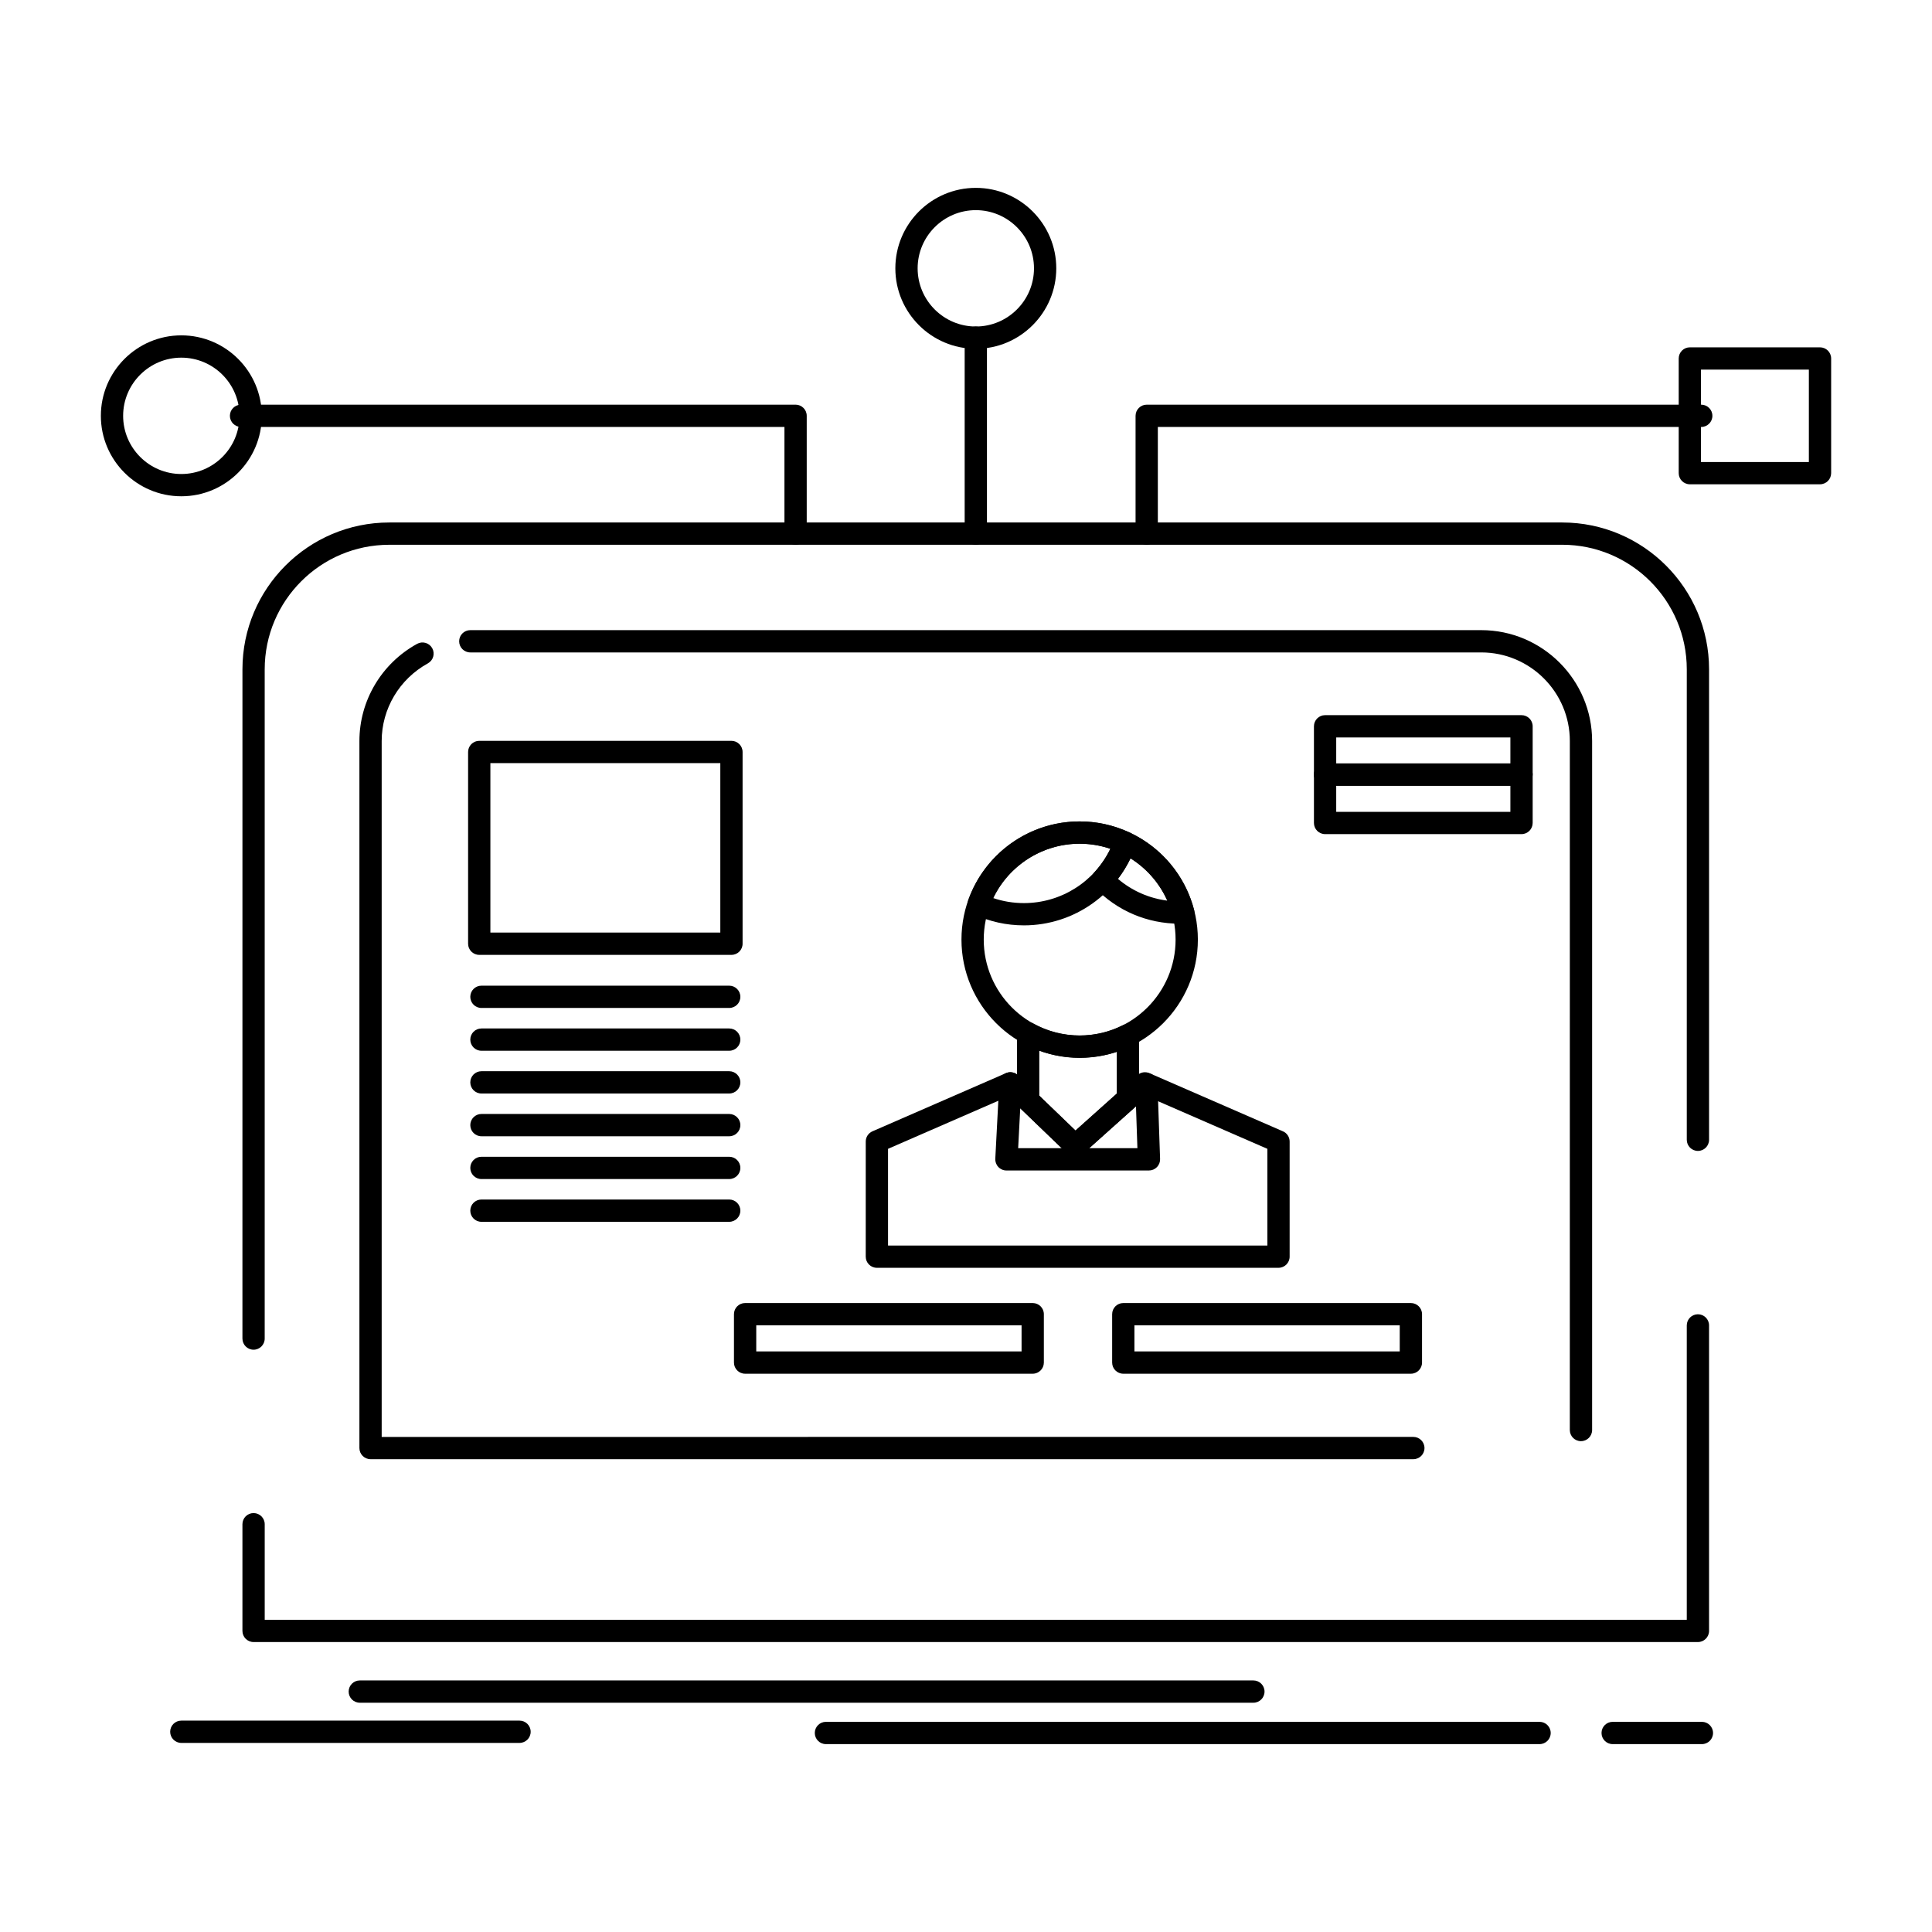 <?xml version="1.0" encoding="UTF-8"?>
<!-- Uploaded to: ICON Repo, www.svgrepo.com, Generator: ICON Repo Mixer Tools -->
<svg fill="#000000" width="800px" height="800px" version="1.1" viewBox="144 144 512 512" xmlns="http://www.w3.org/2000/svg">
 <g>
  <path d="m593.97 579.16h-382.77c-1.629 0-2.953-1.32-2.953-2.953v-28.273c0-1.629 1.32-2.953 2.953-2.953 1.629 0 2.953 1.32 2.953 2.953v25.32h376.86v-78.008c0-1.629 1.32-2.953 2.953-2.953 1.629 0 2.953 1.32 2.953 2.953v80.961c0 1.633-1.324 2.953-2.953 2.953zm-382.77-77.473c-1.629 0-2.953-1.32-2.953-2.953l0.004-177.36c0-21.457 17.457-38.91 38.91-38.91h310.85c21.457 0 38.91 17.457 38.91 38.91v124.68c0 1.629-1.32 2.953-2.953 2.953-1.629 0-2.953-1.32-2.953-2.953v-124.68c0-18.199-14.805-33.008-33.008-33.008l-310.85 0.004c-18.199 0-33.008 14.809-33.008 33.008v177.36c0 1.629-1.32 2.949-2.953 2.949z"/>
  <path d="m518.55 530.7h-276.35c-1.629 0-2.953-1.32-2.953-2.953v-187.36c0-10.699 5.859-20.57 15.293-25.762 1.43-0.785 3.223-0.266 4.012 1.164 0.785 1.43 0.266 3.223-1.164 4.012-7.547 4.156-12.238 12.043-12.238 20.59v184.41l273.4-0.008c1.629 0 2.953 1.32 2.953 2.953 0 1.633-1.32 2.953-2.953 2.953zm44.422-4.777c-1.629 0-2.953-1.32-2.953-2.953l0.004-182.59c0-12.945-10.531-23.48-23.48-23.48h-267.91c-1.629 0-2.953-1.32-2.953-2.953 0-1.629 1.32-2.953 2.953-2.953h267.91c16.203 0 29.383 13.184 29.383 29.383v182.59c0 1.633-1.32 2.953-2.953 2.953z"/>
  <path d="m430.11 424.34c-17.266 0-31.312-14.059-31.312-31.34 0-17.266 14.047-31.312 31.312-31.312 17.281 0 31.336 14.047 31.336 31.312 0.004 17.281-14.055 31.34-31.336 31.34zm0-56.746c-14.012 0-25.41 11.398-25.41 25.41 0 14.023 11.398 25.434 25.41 25.434 14.023 0 25.434-11.41 25.434-25.434 0-14.012-11.406-25.41-25.434-25.41z"/>
  <path d="m456.64 388.79c-8.605 0-16.613-3.41-22.551-9.605-1.082-1.125-1.098-2.898-0.039-4.043 2.32-2.519 4.152-5.562 5.297-8.805 0.277-0.785 0.875-1.414 1.641-1.738 0.766-0.324 1.637-0.305 2.391 0.047 8.469 3.945 14.68 11.391 17.047 20.422 0.223 0.848 0.055 1.75-0.453 2.461s-1.309 1.164-2.18 1.23c-0.398 0.031-0.758 0.031-1.152 0.031zm-16.375-11.887c3.731 3.172 8.238 5.156 13.09 5.777-2.055-4.625-5.441-8.527-9.758-11.211-0.93 1.914-2.047 3.742-3.332 5.434z"/>
  <path d="m415.35 389.23c-4.633 0-9.09-0.988-13.25-2.941-1.371-0.641-2.031-2.219-1.531-3.644 4.383-12.535 16.25-20.961 29.535-20.961 4.613 0 9.082 1 13.273 2.969 1.371 0.641 2.031 2.219 1.531 3.644-4.375 12.52-16.254 20.934-29.559 20.934zm-8.137-7.234c2.602 0.883 5.328 1.332 8.137 1.332 9.852 0 18.738-5.68 22.914-14.387-2.625-0.898-5.359-1.352-8.16-1.352-9.832-0.004-18.711 5.684-22.891 14.406z"/>
  <path d="m482.82 479.98h-106.44c-1.629 0-2.953-1.32-2.953-2.953l0.004-30.508c0-1.176 0.695-2.238 1.773-2.707l35.371-15.414c1.094-0.477 2.367-0.25 3.223 0.578l15.223 14.641 16.426-14.711c0.859-0.77 2.086-0.969 3.148-0.508l35.398 15.414c1.078 0.469 1.773 1.531 1.773 2.707v30.512c0 1.629-1.32 2.949-2.949 2.949zm-103.48-5.902h100.53v-25.625l-31.887-13.887-17.055 15.273c-1.148 1.031-2.902 1-4.016-0.07l-15.781-15.172-31.793 13.855z"/>
  <path d="m448.48 454.19h-37.766c-0.809 0-1.582-0.332-2.141-0.922-0.559-0.586-0.848-1.379-0.809-2.188l1.051-20.129c0.086-1.629 1.461-2.894 3.102-2.793 1.629 0.086 2.879 1.473 2.793 3.102l-0.887 17.023h31.602l-0.578-16.93c-0.055-1.629 1.219-2.996 2.852-3.051 1.617-0.031 2.996 1.219 3.051 2.852l0.684 19.984c0.027 0.801-0.27 1.578-0.828 2.152-0.559 0.574-1.324 0.898-2.125 0.898z"/>
  <path d="m429.4 450.18h-0.879c-0.762 0-1.496-0.297-2.047-0.828l-12.043-11.602c-0.578-0.555-0.902-1.324-0.902-2.125l-0.004-17.762c0-1.043 0.551-2.008 1.449-2.539 0.895-0.531 2.008-0.551 2.922-0.051 3.734 2.047 7.957 3.129 12.211 3.129 4.031 0 7.894-0.914 11.477-2.715 0.914-0.457 2.004-0.414 2.875 0.125 0.871 0.539 1.402 1.488 1.402 2.512v16.809c0 0.84-0.355 1.641-0.984 2.199l-13.512 12.094c-0.539 0.484-1.238 0.754-1.965 0.754zm-9.973-15.812 9.59 9.238 10.941-9.793v-11.074c-3.156 1.043-6.453 1.57-9.852 1.57-3.641 0-7.266-0.641-10.68-1.883z"/>
  <path d="m337.84 397.05h-66.836c-1.629 0-2.953-1.32-2.953-2.953v-50.812c0-1.629 1.32-2.953 2.953-2.953h66.836c1.629 0 2.953 1.32 2.953 2.953v50.812c0 1.633-1.32 2.953-2.953 2.953zm-63.883-5.906h60.934v-44.906h-60.934z"/>
  <path d="m337.25 411.12h-65.664c-1.629 0-2.953-1.32-2.953-2.953 0-1.629 1.32-2.953 2.953-2.953h65.664c1.629 0 2.953 1.32 2.953 2.953 0 1.633-1.32 2.953-2.953 2.953z"/>
  <path d="m337.25 422.46h-65.664c-1.629 0-2.953-1.32-2.953-2.953 0-1.629 1.32-2.953 2.953-2.953h65.664c1.629 0 2.953 1.32 2.953 2.953 0 1.633-1.32 2.953-2.953 2.953z"/>
  <path d="m337.25 433.79h-65.664c-1.629 0-2.953-1.32-2.953-2.953 0-1.629 1.32-2.953 2.953-2.953h65.664c1.629 0 2.953 1.32 2.953 2.953 0 1.629-1.32 2.953-2.953 2.953z"/>
  <path d="m337.25 445.12h-65.664c-1.629 0-2.953-1.32-2.953-2.953 0-1.629 1.32-2.953 2.953-2.953h65.664c1.629 0 2.953 1.32 2.953 2.953s-1.32 2.953-2.953 2.953z"/>
  <path d="m337.25 456.46h-65.664c-1.629 0-2.953-1.32-2.953-2.953 0-1.629 1.32-2.953 2.953-2.953h65.664c1.629 0 2.953 1.32 2.953 2.953 0 1.633-1.32 2.953-2.953 2.953z"/>
  <path d="m337.25 467.79h-65.664c-1.629 0-2.953-1.32-2.953-2.953 0-1.629 1.32-2.953 2.953-2.953h65.664c1.629 0 2.953 1.32 2.953 2.953 0 1.633-1.32 2.953-2.953 2.953z"/>
  <path d="m517.9 508.05h-76.215c-1.629 0-2.953-1.32-2.953-2.953v-12.824c0-1.629 1.32-2.953 2.953-2.953h76.215c1.629 0 2.953 1.32 2.953 2.953v12.824c0 1.629-1.32 2.953-2.953 2.953zm-73.266-5.906h70.312v-6.922h-70.312z"/>
  <path d="m417.68 508.05h-76.219c-1.629 0-2.953-1.32-2.953-2.953v-12.824c0-1.629 1.32-2.953 2.953-2.953h76.219c1.629 0 2.953 1.32 2.953 2.953v12.824c-0.004 1.629-1.324 2.953-2.953 2.953zm-73.266-5.906h70.312v-6.922h-70.312z"/>
  <path d="m476.16 595.24h-236.81c-1.629 0-2.953-1.32-2.953-2.953 0-1.629 1.32-2.953 2.953-2.953h236.81c1.629 0 2.953 1.32 2.953 2.953 0 1.633-1.32 2.953-2.949 2.953z"/>
  <path d="m552 606.21h-189.12c-1.629 0-2.953-1.32-2.953-2.953 0-1.629 1.32-2.953 2.953-2.953h189.12c1.629 0 2.953 1.32 2.953 2.953 0 1.633-1.32 2.953-2.953 2.953z"/>
  <path d="m595.02 606.21h-23.648c-1.629 0-2.953-1.32-2.953-2.953 0-1.629 1.32-2.953 2.953-2.953h23.648c1.629 0 2.953 1.32 2.953 2.953 0 1.633-1.32 2.953-2.953 2.953z"/>
  <path d="m281.68 605.89h-89.629c-1.629 0-2.953-1.32-2.953-2.953 0-1.629 1.32-2.953 2.953-2.953h89.629c1.629 0 2.953 1.32 2.953 2.953 0 1.633-1.324 2.953-2.953 2.953z"/>
  <path d="m547.22 352.23h-52.059c-1.629 0-2.953-1.32-2.953-2.953v-12.801c0-1.629 1.32-2.953 2.953-2.953h52.059c1.629 0 2.953 1.32 2.953 2.953v12.801c-0.004 1.629-1.324 2.953-2.953 2.953zm-49.109-5.906h46.156v-6.898h-46.156z"/>
  <path d="m547.22 365.05h-52.059c-1.629 0-2.953-1.32-2.953-2.953v-12.824c0-1.629 1.32-2.953 2.953-2.953h52.059c1.629 0 2.953 1.32 2.953 2.953v12.824c-0.004 1.629-1.324 2.953-2.953 2.953zm-49.109-5.906h46.156v-6.922h-46.156z"/>
  <path d="m402.6 288.37c-1.629 0-2.953-1.32-2.953-2.953v-51.934c0-1.629 1.32-2.953 2.953-2.953 1.629 0 2.953 1.32 2.953 2.953v51.934c0 1.629-1.324 2.953-2.953 2.953z"/>
  <path d="m447.89 288.37c-1.629 0-2.953-1.32-2.953-2.953v-31.219c0-1.629 1.32-2.953 2.953-2.953h146.96c1.629 0 2.953 1.32 2.953 2.953 0 1.629-1.32 2.953-2.953 2.953l-144.01-0.004v28.266c0 1.633-1.324 2.957-2.953 2.957z"/>
  <path d="m354.84 288.37c-1.629 0-2.953-1.32-2.953-2.953v-28.266l-144.01-0.004c-1.629 0-2.953-1.32-2.953-2.953 0-1.629 1.32-2.953 2.953-2.953h146.96c1.629 0 2.953 1.32 2.953 2.953v31.219c0 1.633-1.324 2.957-2.953 2.957z"/>
  <path d="m402.6 236.43c-11.758 0-21.324-9.566-21.324-21.324s9.566-21.32 21.324-21.32c11.758 0 21.324 9.566 21.324 21.32-0.004 11.758-9.566 21.324-21.324 21.324zm0-36.738c-8.504 0-15.418 6.918-15.418 15.418 0 8.504 6.918 15.418 15.418 15.418s15.418-6.918 15.418-15.418c0-8.504-6.918-15.418-15.418-15.418z"/>
  <path d="m192.05 275.52c-11.758 0-21.32-9.566-21.32-21.324 0-11.758 9.566-21.324 21.32-21.324 11.758 0 21.324 9.566 21.324 21.324 0 11.758-9.566 21.324-21.324 21.324zm0-36.738c-8.5 0-15.418 6.918-15.418 15.418s6.918 15.418 15.418 15.418 15.418-6.918 15.418-15.418c0-8.504-6.914-15.418-15.418-15.418z"/>
  <path d="m626.32 272.34h-34.492c-1.629 0-2.953-1.32-2.953-2.953v-30.387c0-1.629 1.32-2.953 2.953-2.953h34.492c1.629 0 2.953 1.32 2.953 2.953v30.391c-0.004 1.625-1.324 2.949-2.953 2.949zm-31.543-5.902h28.59v-24.488h-28.59z"/>
 </g>
</svg>